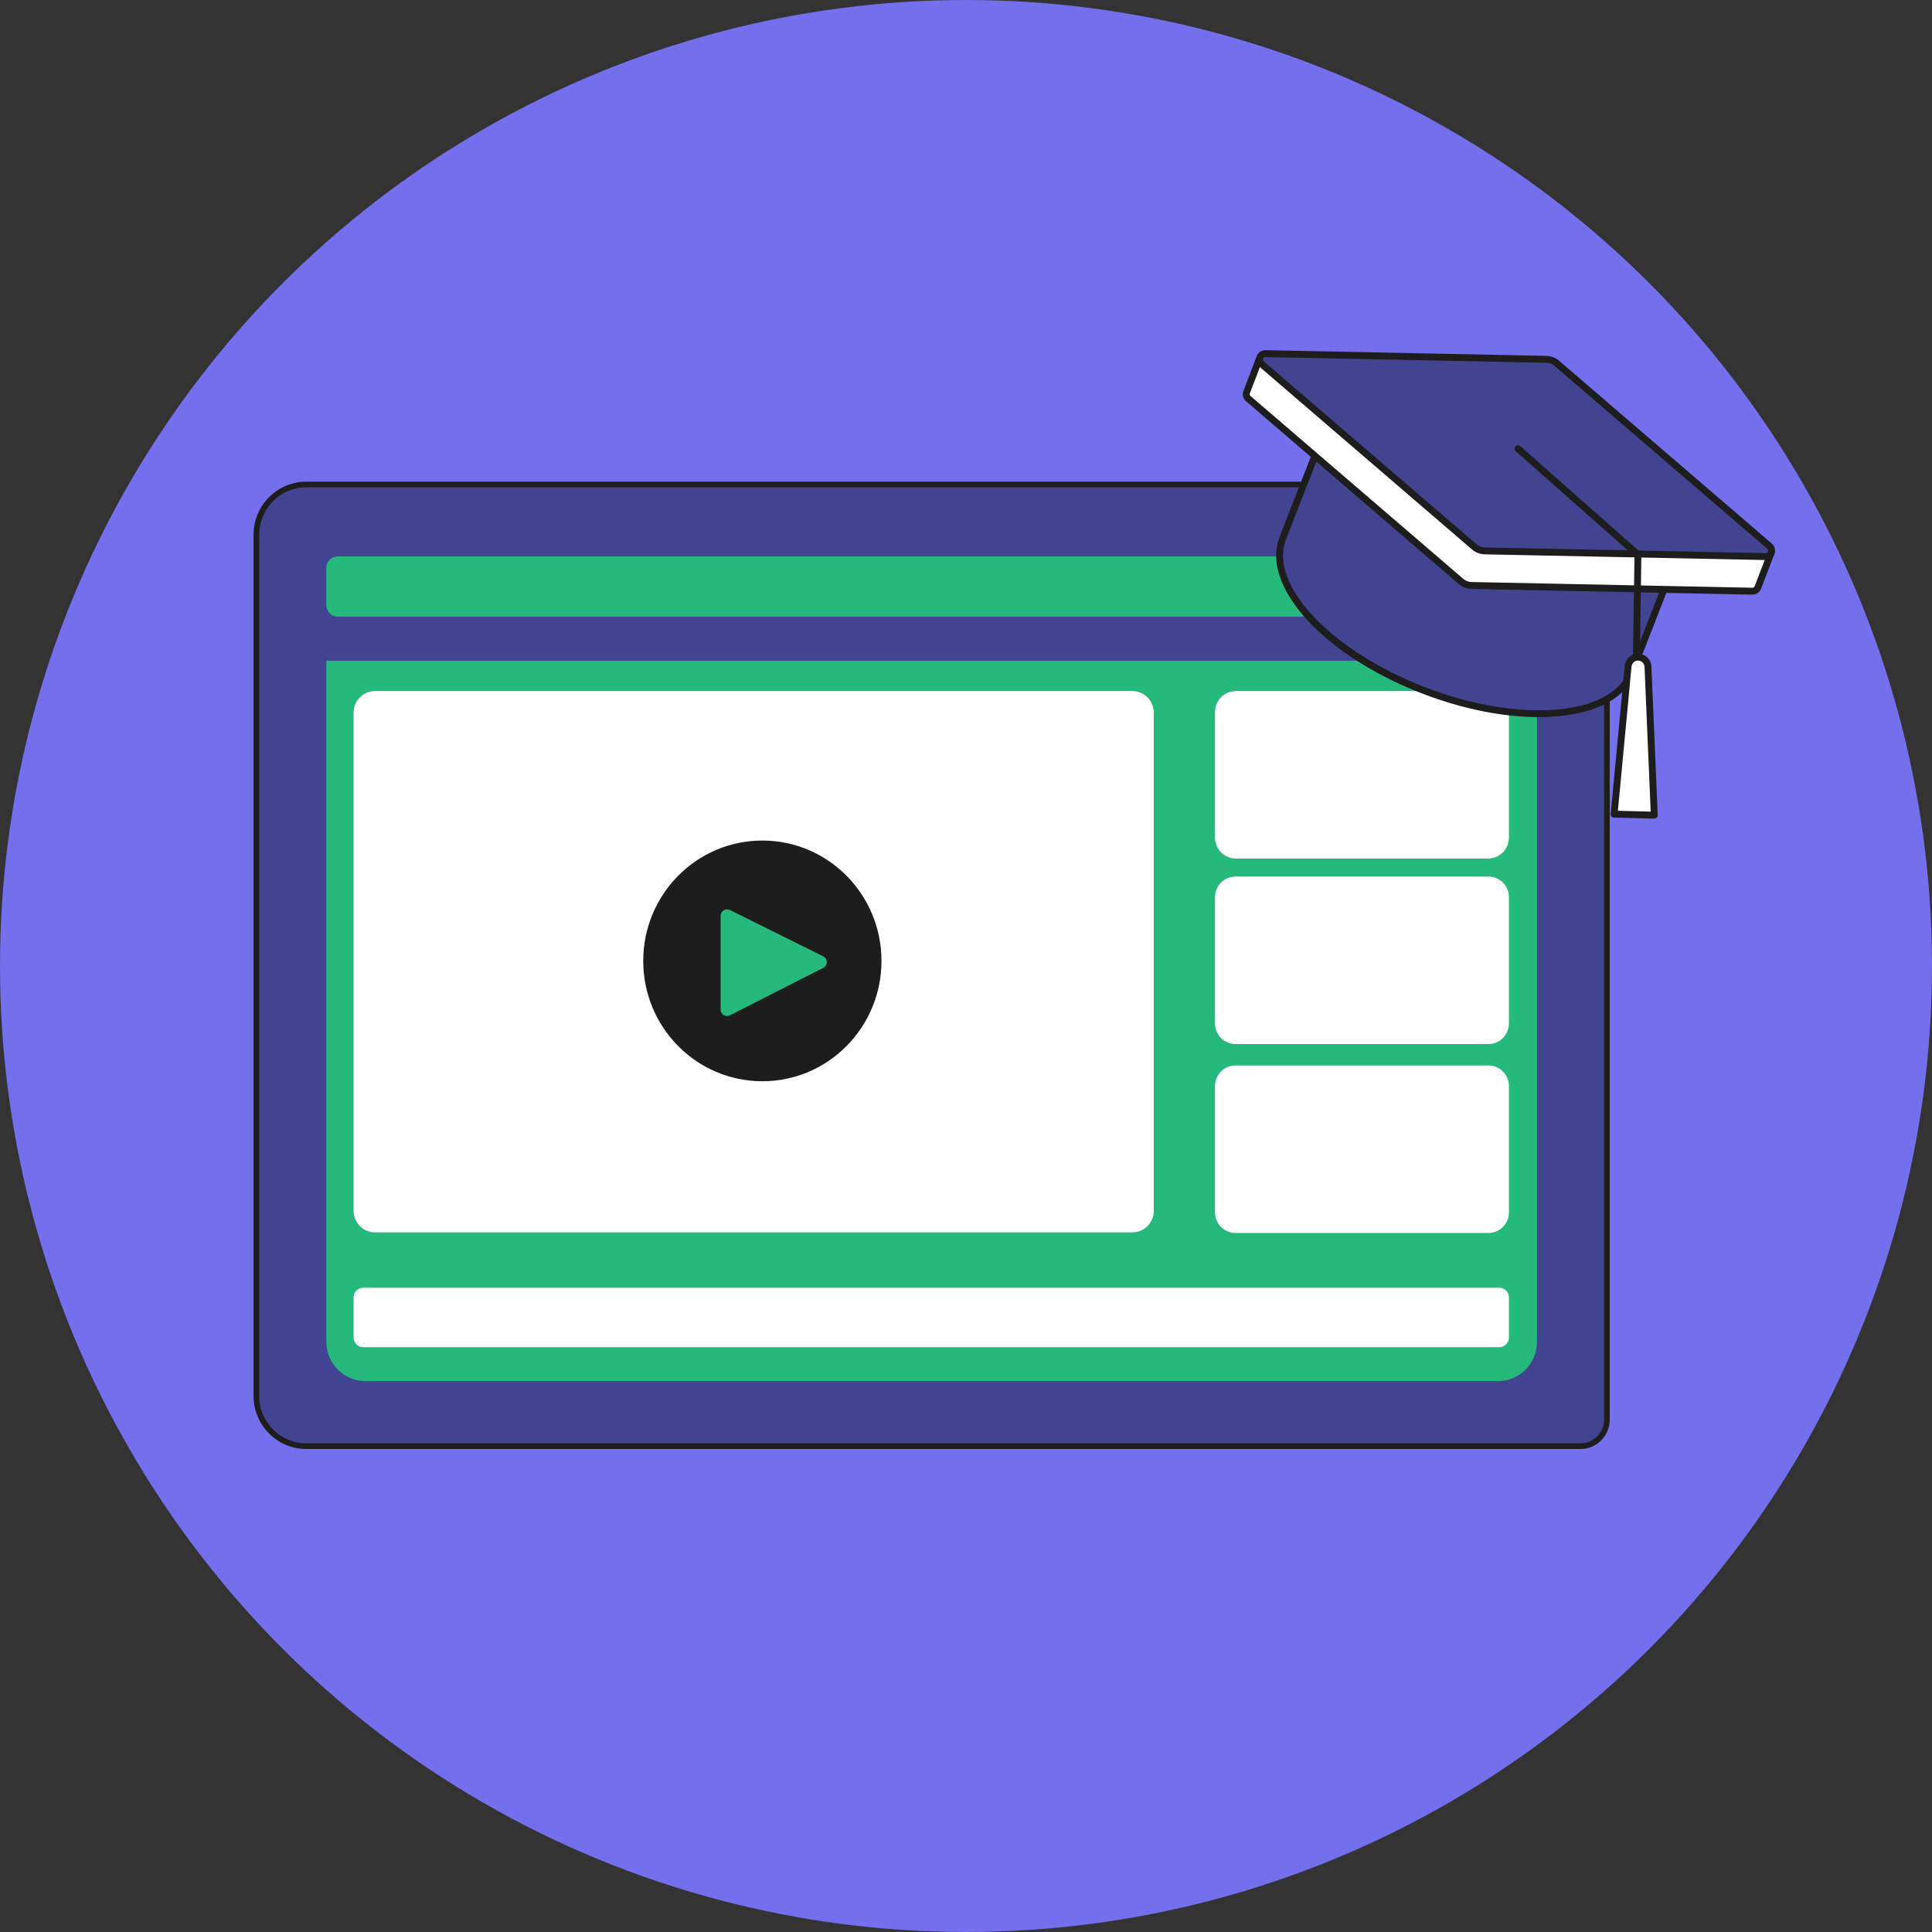<?xml version="1.0" encoding="UTF-8"?> <svg xmlns="http://www.w3.org/2000/svg" width="160" height="160" viewBox="0 0 160 160" fill="none"><rect x="0" y="0" width="160" height="160" fill="#333333" stroke="none"/> <circle cx="80" cy="80" r="80" fill="#736FED"></circle> <g clip-path="url(#clip0_100_1752)"> <path d="M128.941 40.121H25.371C23.085 40.121 21.232 41.982 21.232 44.279V115.609C21.232 117.906 23.085 119.767 25.371 119.767H130.877C132.093 119.767 133.08 118.776 133.08 117.554V44.279C133.08 41.982 131.227 40.121 128.941 40.121Z" fill="#424492"></path> <path d="M130.877 120H25.371C22.961 120 21 118.03 21 115.609V44.279C21 41.858 22.961 39.888 25.371 39.888H128.941C131.351 39.888 133.312 41.858 133.312 44.279V117.556C133.312 118.905 132.22 120.002 130.877 120.002V120ZM25.371 40.355C23.217 40.355 21.465 42.114 21.465 44.279V115.609C21.465 117.774 23.217 119.534 25.371 119.534H130.877C131.963 119.534 132.847 118.645 132.847 117.554V44.279C132.847 42.114 131.095 40.355 128.941 40.355H25.371Z" fill="#1D1D1D"></path> <path d="M27.965 46.08H126.344C126.863 46.08 127.283 46.503 127.283 47.023V50.126C127.283 50.647 126.862 51.069 126.344 51.069H27.965C27.447 51.069 27.027 50.645 27.027 50.126V47.023C27.027 46.502 27.448 46.08 27.965 46.08Z" fill="#25BA7B"></path> <path d="M27.027 54.716V111.124C27.027 112.921 28.477 114.378 30.266 114.378H124.046C125.835 114.378 127.285 112.921 127.285 111.124V54.716H27.027Z" fill="#25BA7B"></path> <path d="M125 48.574C125 49.237 124.464 49.776 123.804 49.776C123.144 49.776 122.608 49.237 122.608 48.574C122.608 47.911 123.144 47.373 123.804 47.373C124.464 47.373 125 47.911 125 48.574Z" fill="white"></path> <path d="M93.775 57.23H31.059C30.078 57.23 29.284 58.028 29.284 59.013V100.276C29.284 101.261 30.078 102.06 31.059 102.06H93.775C94.755 102.06 95.55 101.261 95.55 100.276V59.013C95.55 58.028 94.755 57.23 93.775 57.23Z" fill="white"></path> <path d="M30.085 111.568L124.162 111.568C124.604 111.568 124.963 111.208 124.963 110.764V107.448C124.963 107.004 124.604 106.644 124.162 106.644L30.085 106.644C29.642 106.644 29.284 107.004 29.284 107.448V110.764C29.284 111.208 29.642 111.568 30.085 111.568Z" fill="white"></path> <path d="M123.264 72.592H102.32C101.382 72.592 100.621 73.356 100.621 74.299V84.757C100.621 85.699 101.382 86.464 102.32 86.464H123.264C124.202 86.464 124.963 85.699 124.963 84.757V74.299C124.963 73.356 124.202 72.592 123.264 72.592Z" fill="white"></path> <path d="M123.264 88.237H102.32C101.382 88.237 100.621 89.001 100.621 89.944V100.402C100.621 101.345 101.382 102.109 102.32 102.109H123.264C124.202 102.109 124.963 101.345 124.963 100.402V89.944C124.963 89.001 124.202 88.237 123.264 88.237Z" fill="white"></path> <path d="M123.231 57.23H102.353C101.396 57.23 100.621 58.008 100.621 58.969V69.362C100.621 70.323 101.396 71.101 102.353 71.101H123.231C124.188 71.101 124.963 70.323 124.963 69.362V58.969C124.963 58.008 124.188 57.23 123.231 57.23Z" fill="white"></path> <path d="M63.135 89.544C68.583 89.544 73 85.082 73 79.578C73 74.073 68.583 69.611 63.135 69.611C57.686 69.611 53.27 74.073 53.27 79.578C53.27 85.082 57.686 89.544 63.135 89.544Z" fill="#1D1D1D"></path> <path d="M59.678 83.606V75.841C59.678 75.446 60.091 75.187 60.446 75.363L68.176 79.197C68.57 79.391 68.572 79.953 68.181 80.152L60.451 84.083C60.098 84.264 59.678 84.004 59.678 83.606Z" fill="#25BA7B"></path> <path d="M109.939 35.065L106.225 44.594C104.724 48.506 109.981 54.15 117.966 57.201C125.953 60.252 133.642 59.555 135.143 55.644L138.857 46.115L109.938 35.065H109.939Z" fill="#424492"></path> <path d="M127.412 59.388C124.48 59.388 121.153 58.723 117.866 57.468C112.226 55.312 107.768 51.827 106.233 48.373C105.606 46.96 105.513 45.654 105.959 44.492L109.673 34.962C109.731 34.815 109.893 34.742 110.039 34.798L138.958 45.847C139.029 45.874 139.086 45.928 139.117 45.998C139.148 46.068 139.15 46.148 139.122 46.218L135.408 55.747C134.641 57.745 132.37 59.013 129.012 59.316C128.495 59.363 127.959 59.386 127.41 59.386L127.412 59.388ZM110.102 35.433L106.49 44.699C106.101 45.712 106.19 46.871 106.753 48.139C108.206 51.41 112.647 54.863 118.069 56.934C125.895 59.925 133.436 59.299 134.879 55.541L138.49 46.28L110.104 35.434L110.102 35.433Z" fill="#1D1D1D"></path> <path d="M140.778 43.522L128.372 31.53C128.131 31.323 127.825 31.206 127.508 31.2L110.248 31.857L104.343 29.601L103.244 32.465C103.175 32.644 103.206 32.862 103.38 33.011L121.001 48.156C121.242 48.363 121.548 48.48 121.865 48.486L145.116 48.957C145.346 48.962 145.515 48.82 145.584 48.642L146.684 45.777L140.779 43.521L140.778 43.522Z" fill="white"></path> <path d="M145.127 49.244C145.127 49.244 145.116 49.244 145.11 49.244L121.859 48.772C121.476 48.764 121.106 48.623 120.815 48.374L103.194 33.229C102.943 33.013 102.858 32.674 102.977 32.363L104.077 29.498C104.133 29.352 104.297 29.277 104.444 29.333L110.294 31.567L127.497 30.912C127.897 30.92 128.267 31.062 128.557 31.311L140.933 43.273L146.783 45.508C146.854 45.534 146.912 45.589 146.941 45.659C146.971 45.729 146.974 45.806 146.947 45.878L145.848 48.743C145.731 49.048 145.448 49.242 145.126 49.242L145.127 49.244ZM104.506 29.971L103.508 32.57C103.493 32.61 103.468 32.713 103.564 32.795L121.185 47.94C121.376 48.103 121.619 48.197 121.87 48.201L145.121 48.673C145.254 48.676 145.305 48.572 145.316 48.54L146.312 45.945L140.676 43.791C140.64 43.778 140.607 43.757 140.58 43.731L128.174 31.739C127.996 31.586 127.753 31.493 127.502 31.488L110.259 32.145C110.221 32.146 110.183 32.14 110.147 32.126L104.507 29.971H104.506Z" fill="#1D1D1D"></path> <path d="M146.546 45.232L128.925 30.088C128.683 29.881 128.378 29.764 128.061 29.758L104.809 29.286C104.351 29.277 104.131 29.849 104.478 30.148L122.099 45.293C122.34 45.5 122.646 45.617 122.963 45.623L146.215 46.094C146.673 46.104 146.893 45.531 146.546 45.232Z" fill="#424492"></path> <path d="M146.226 46.379C146.226 46.379 146.215 46.379 146.209 46.379L122.957 45.908C122.575 45.9 122.204 45.758 121.913 45.51L104.294 30.365C104.044 30.15 103.958 29.811 104.075 29.501C104.193 29.19 104.486 28.991 104.814 29L128.066 29.472C128.448 29.48 128.818 29.621 129.11 29.87L146.731 45.015C146.98 45.23 147.065 45.569 146.949 45.878C146.833 46.185 146.549 46.381 146.226 46.381V46.379ZM104.799 29.571C104.669 29.571 104.619 29.674 104.608 29.705C104.593 29.746 104.568 29.848 104.664 29.931L122.285 45.075C122.475 45.239 122.719 45.332 122.97 45.337L146.221 45.808C146.353 45.813 146.405 45.707 146.418 45.675C146.433 45.634 146.458 45.531 146.362 45.449L128.741 30.304C128.55 30.141 128.307 30.047 128.056 30.043L104.805 29.571C104.805 29.571 104.802 29.571 104.8 29.571H104.799Z" fill="#1D1D1D"></path> <path d="M135.676 54.42C135.242 54.409 134.875 54.738 134.833 55.172L133.674 67.421L136.998 67.506L136.476 55.215C136.458 54.78 136.108 54.433 135.674 54.42H135.676Z" fill="white"></path> <path d="M137 67.793C137 67.793 136.995 67.793 136.992 67.793L133.668 67.707C133.589 67.706 133.515 67.67 133.462 67.611C133.41 67.552 133.385 67.472 133.393 67.394L134.551 55.145C134.605 54.563 135.101 54.122 135.683 54.134C136.264 54.15 136.738 54.618 136.763 55.202L137.285 67.492C137.288 67.572 137.259 67.648 137.203 67.706C137.149 67.76 137.076 67.791 137 67.791V67.793ZM133.987 67.144L136.703 67.214L136.193 55.228C136.181 54.943 135.95 54.714 135.668 54.707C135.391 54.699 135.143 54.917 135.116 55.2L133.987 67.144Z" fill="#1D1D1D"></path> <path d="M135.525 54.599C135.525 54.599 135.522 54.599 135.52 54.599C135.364 54.598 135.237 54.467 135.24 54.31L135.361 46.063L125.527 37.374C125.409 37.27 125.396 37.09 125.5 36.971C125.604 36.853 125.784 36.841 125.901 36.945L135.835 45.721C135.897 45.777 135.932 45.856 135.931 45.94L135.807 54.318C135.805 54.475 135.678 54.599 135.522 54.599H135.525Z" fill="#1D1D1D"></path> </g> <defs> <clipPath id="clip0_100_1752"> <rect width="126" height="91" fill="white" transform="translate(21 29)"></rect> </clipPath> </defs> </svg> 